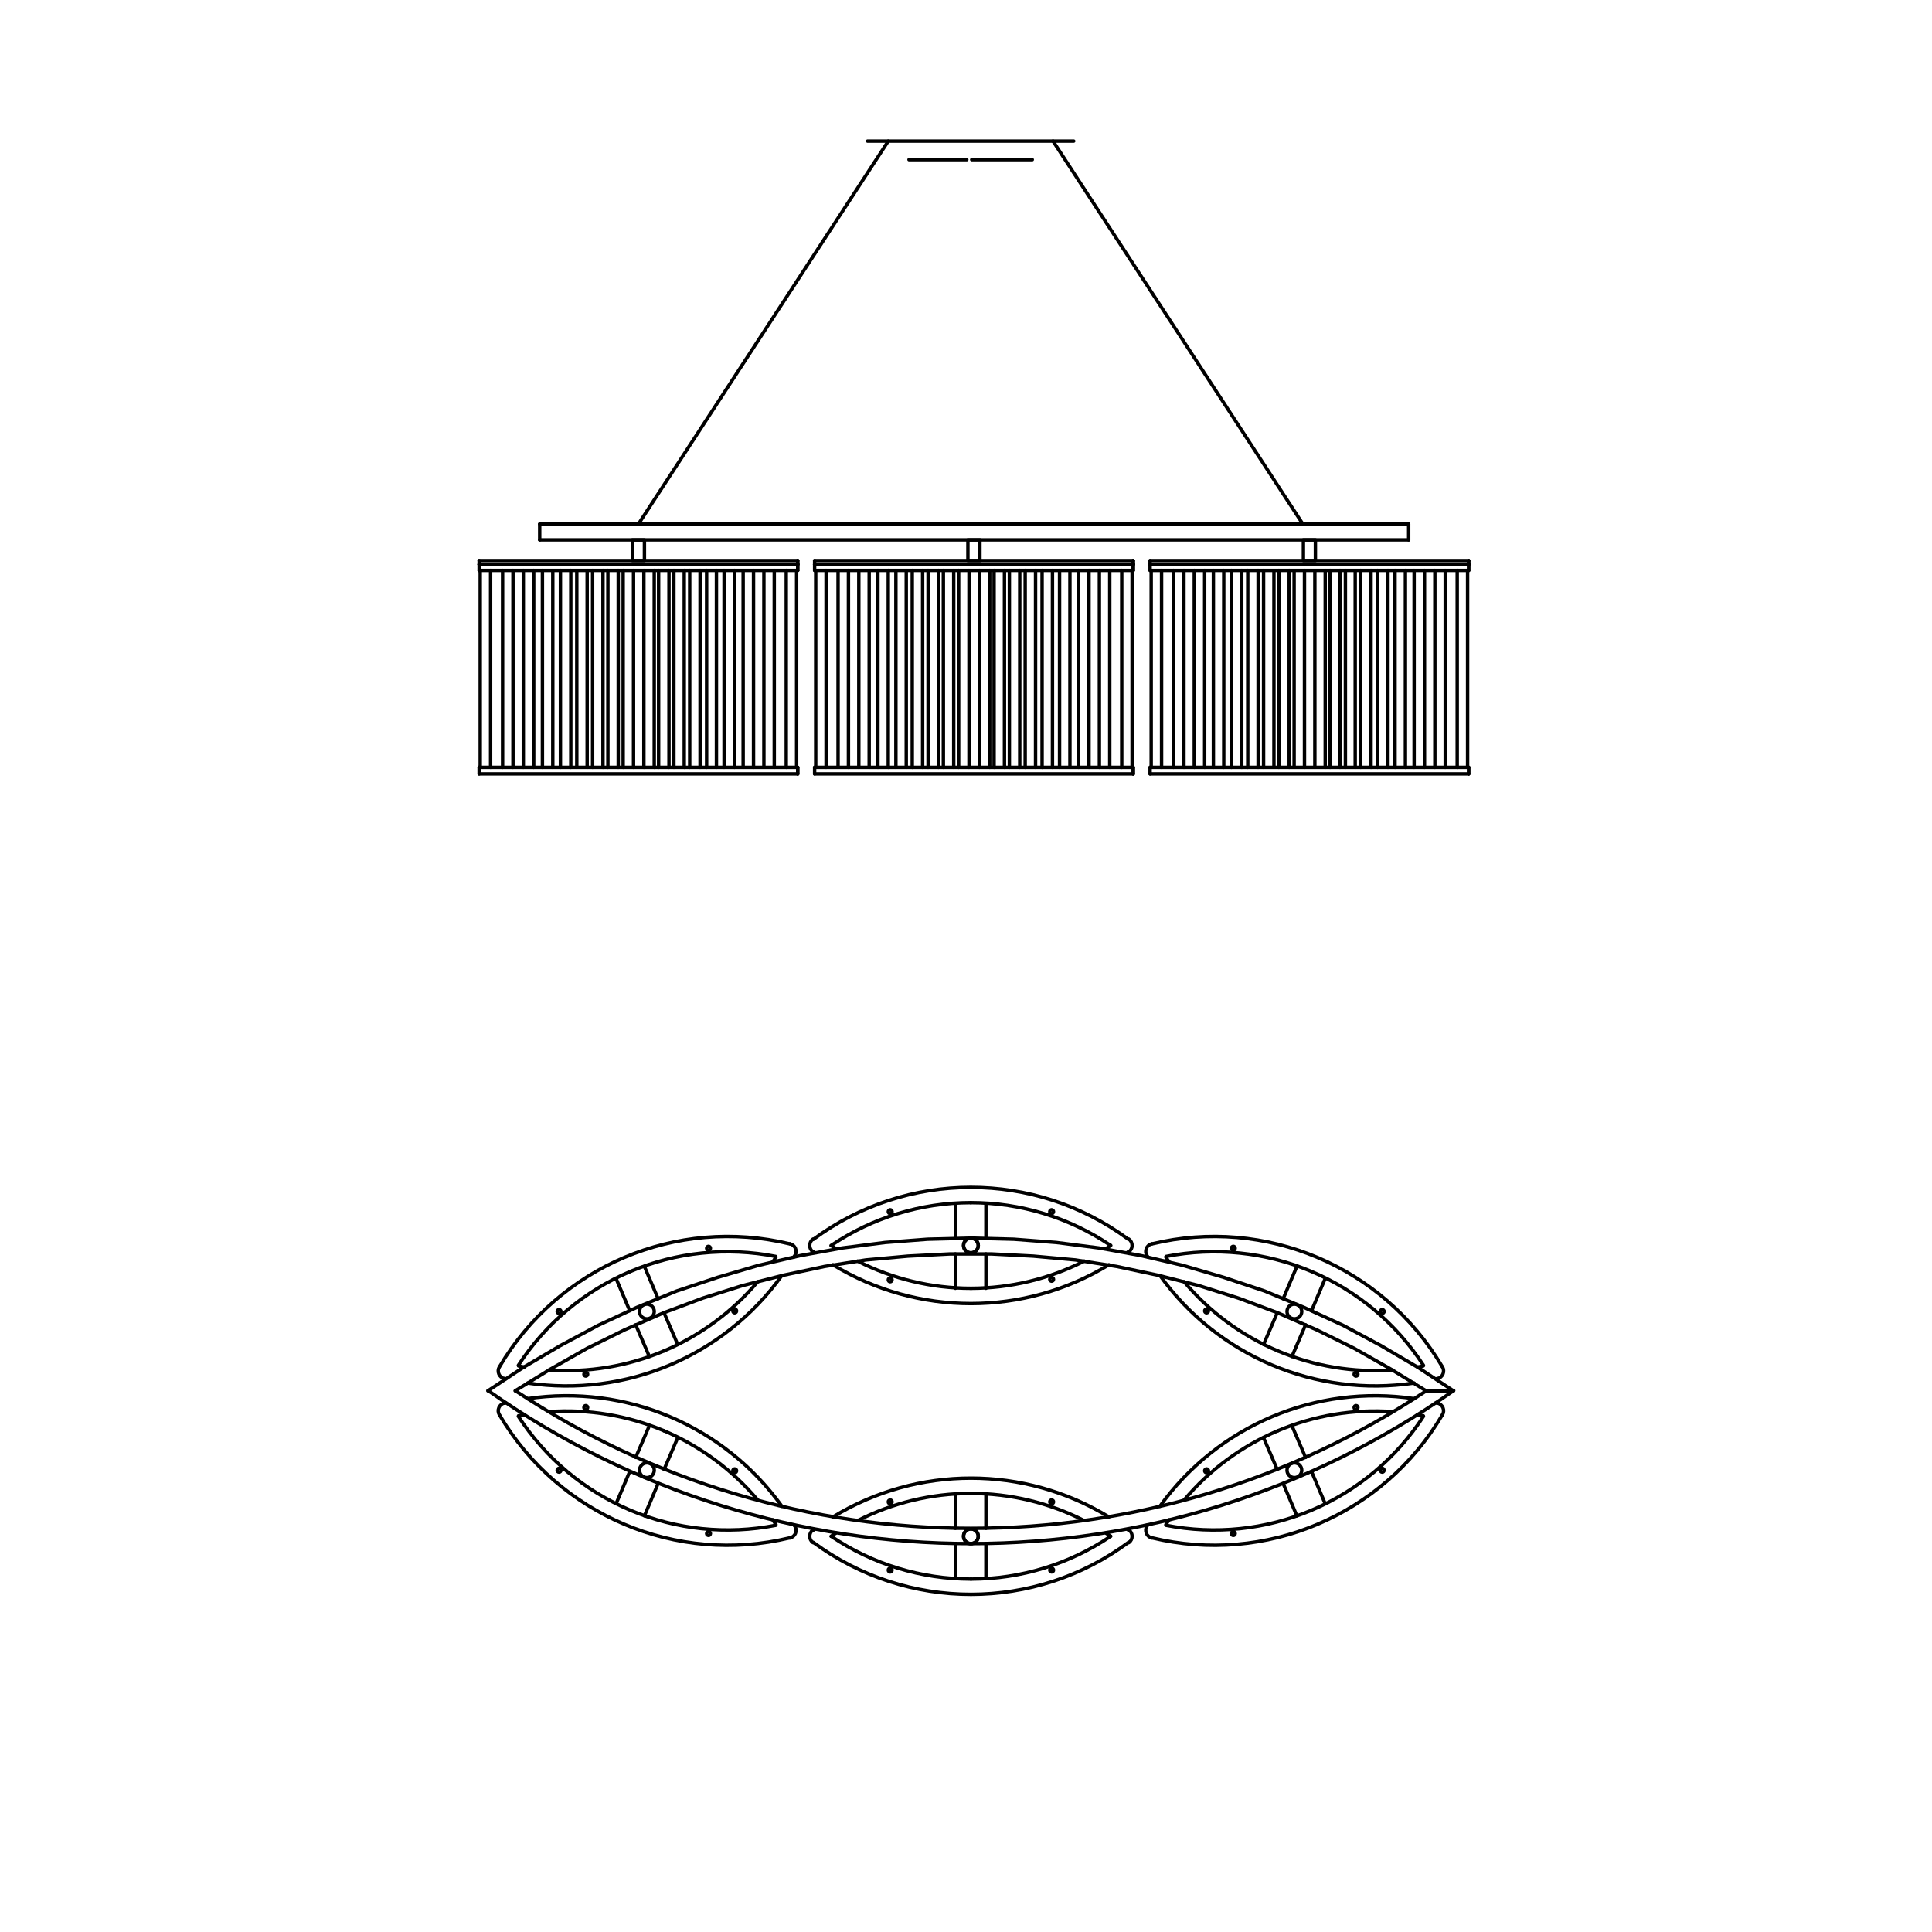 <?xml version="1.0" encoding="utf-8"?>
<!-- Generator: Adobe Illustrator 15.0.0, SVG Export Plug-In . SVG Version: 6.00 Build 0)  -->
<!DOCTYPE svg PUBLIC "-//W3C//DTD SVG 1.1//EN" "http://www.w3.org/Graphics/SVG/1.1/DTD/svg11.dtd">
<svg version="1.1" id="Ebene_1" xmlns="http://www.w3.org/2000/svg" xmlns:xlink="http://www.w3.org/1999/xlink" x="0px" y="0px"
	 width="425px" height="425px" viewBox="0 0 425 425" enable-background="new 0 0 425 425" xml:space="preserve">
<g>
	<defs>
		<polyline id="SVGID_1_" points="1,425 426.16,425 426.16,-0.16 1,-0.16 1,425 		"/>
	</defs>
	<clipPath id="SVGID_2_">
		<use xlink:href="#SVGID_1_"  overflow="visible"/>
	</clipPath>
	
		<path clip-path="url(#SVGID_2_)" fill="none" stroke="#000000" stroke-width="0.75" stroke-linecap="round" stroke-linejoin="round" stroke-miterlimit="10" d="
		M142.3,286.88c-0.895,0-1.62,0.726-1.62,1.62s0.725,1.62,1.62,1.62c0.895,0,1.62-0.726,1.62-1.62S143.195,286.88,142.3,286.88"/>
	
		<path clip-path="url(#SVGID_2_)" fill="none" stroke="#000000" stroke-width="0.75" stroke-linecap="round" stroke-linejoin="round" stroke-miterlimit="10" d="
		M114.079,300.49c0.418,0.083,0.838,0.16,1.258,0.232"/>
	
		<path clip-path="url(#SVGID_2_)" fill="none" stroke="#000000" stroke-width="0.75" stroke-linecap="round" stroke-linejoin="round" stroke-miterlimit="10" d="
		M120.763,301.382c8.645,0.615,17.313-0.825,25.294-4.203"/>
	
		<path clip-path="url(#SVGID_2_)" fill="none" stroke="#000000" stroke-width="0.75" stroke-linecap="round" stroke-linejoin="round" stroke-miterlimit="10" d="
		M110.981,303.251c0.096,0.023,0.192,0.047,0.288,0.069"/>
	
		<path clip-path="url(#SVGID_2_)" fill="none" stroke="#000000" stroke-width="0.75" stroke-linecap="round" stroke-linejoin="round" stroke-miterlimit="10" d="
		M116.073,304.244c21.607,3.22,43.201-5.919,55.932-23.672"/>
	
		<path clip-path="url(#SVGID_2_)" fill="none" stroke="#000000" stroke-width="0.75" stroke-linecap="round" stroke-linejoin="round" stroke-miterlimit="10" d="
		M174.686,276.48c0.052-0.086,0.103-0.173,0.154-0.26"/>
	
		<path clip-path="url(#SVGID_2_)" fill="none" stroke="#000000" stroke-width="0.75" stroke-linecap="round" stroke-linejoin="round" stroke-miterlimit="10" d="
		M173.733,273.627c-24.913-6.015-50.832,4.957-63.853,27.032"/>
	
		<path clip-path="url(#SVGID_2_)" fill="none" stroke="#000000" stroke-width="0.75" stroke-linecap="round" stroke-linejoin="round" stroke-miterlimit="10" d="
		M138.662,279.701c-10.09,4.271-18.672,11.463-24.641,20.651"/>
	
		<line clip-path="url(#SVGID_2_)" fill="none" stroke="#000000" stroke-width="0.75" stroke-linecap="round" stroke-linejoin="round" stroke-miterlimit="10" x1="135.52" y1="281.24" x2="138.52" y2="288.32"/>
	
		<line clip-path="url(#SVGID_2_)" fill="none" stroke="#000000" stroke-width="0.75" stroke-linecap="round" stroke-linejoin="round" stroke-miterlimit="10" x1="139.84" y1="291.44" x2="142.84" y2="298.4"/>
	
		<path clip-path="url(#SVGID_2_)" fill="none" stroke="#000000" stroke-width="0.75" stroke-linecap="round" stroke-linejoin="round" stroke-miterlimit="10" d="
		M128.86,301.88c-0.232,0-0.42,0.188-0.42,0.42c0,0.232,0.188,0.42,0.42,0.42s0.42-0.188,0.42-0.42
		C129.28,302.068,129.092,301.88,128.86,301.88"/>
	
		<path clip-path="url(#SVGID_2_)" fill="none" stroke="#000000" stroke-width="0.75" stroke-linecap="round" stroke-linejoin="round" stroke-miterlimit="10" d="
		M109.841,300.696c-0.28,0.475-0.319,1.054-0.104,1.562c0.215,0.508,0.658,0.884,1.194,1.014"/>
	
		<path clip-path="url(#SVGID_2_)" fill="none" stroke="#000000" stroke-width="0.75" stroke-linecap="round" stroke-linejoin="round" stroke-miterlimit="10" d="
		M122.98,288.08c-0.232,0-0.42,0.188-0.42,0.42s0.188,0.42,0.42,0.42s0.42-0.188,0.42-0.42S123.212,288.08,122.98,288.08"/>
	
		<path clip-path="url(#SVGID_2_)" fill="none" stroke="#000000" stroke-width="0.75" stroke-linecap="round" stroke-linejoin="round" stroke-miterlimit="10" d="
		M146.058,297.179c7.981-3.378,15.05-8.598,20.627-15.232"/>
	
		<path clip-path="url(#SVGID_2_)" fill="none" stroke="#000000" stroke-width="0.75" stroke-linecap="round" stroke-linejoin="round" stroke-miterlimit="10" d="
		M169.992,277.588c0.24-0.351,0.475-0.704,0.707-1.061"/>
	
		<line clip-path="url(#SVGID_2_)" fill="none" stroke="#000000" stroke-width="0.75" stroke-linecap="round" stroke-linejoin="round" stroke-miterlimit="10" x1="141.76" y1="278.6" x2="144.76" y2="285.68"/>
	
		<line clip-path="url(#SVGID_2_)" fill="none" stroke="#000000" stroke-width="0.75" stroke-linecap="round" stroke-linejoin="round" stroke-miterlimit="10" x1="146.08" y1="288.8" x2="149.08" y2="295.76"/>
	
		<path clip-path="url(#SVGID_2_)" fill="none" stroke="#000000" stroke-width="0.75" stroke-linecap="round" stroke-linejoin="round" stroke-miterlimit="10" d="
		M161.62,287.96c-0.232,0-0.42,0.188-0.42,0.42c0,0.232,0.188,0.42,0.42,0.42s0.42-0.188,0.42-0.42
		C162.04,288.148,161.852,287.96,161.62,287.96"/>
	
		<path clip-path="url(#SVGID_2_)" fill="none" stroke="#000000" stroke-width="0.75" stroke-linecap="round" stroke-linejoin="round" stroke-miterlimit="10" d="
		M170.636,276.389c-10.75-2.11-21.885-0.957-31.974,3.313"/>
	
		<path clip-path="url(#SVGID_2_)" fill="none" stroke="#000000" stroke-width="0.75" stroke-linecap="round" stroke-linejoin="round" stroke-miterlimit="10" d="
		M155.86,274.16c-0.232,0-0.42,0.188-0.42,0.42c0,0.231,0.188,0.42,0.42,0.42s0.42-0.188,0.42-0.42
		C156.28,274.348,156.092,274.16,155.86,274.16"/>
	
		<path clip-path="url(#SVGID_2_)" fill="none" stroke="#000000" stroke-width="0.75" stroke-linecap="round" stroke-linejoin="round" stroke-miterlimit="10" d="
		M174.879,276.184c0.28-0.475,0.318-1.054,0.104-1.562s-0.658-0.884-1.194-1.014"/>
	
		<path clip-path="url(#SVGID_2_)" fill="none" stroke="#000000" stroke-width="0.75" stroke-linecap="round" stroke-linejoin="round" stroke-miterlimit="10" d="
		M213.58,272.36c-0.895,0-1.62,0.725-1.62,1.62c0,0.895,0.726,1.619,1.62,1.619s1.62-0.725,1.62-1.619
		C215.2,273.085,214.475,272.36,213.58,272.36"/>
	
		<polyline clip-path="url(#SVGID_2_)" fill="none" stroke="#000000" stroke-width="0.75" stroke-linecap="round" stroke-linejoin="round" stroke-miterlimit="10" points="
		319.72,305.96 311.92,300.8 303.76,296 295.48,291.56 286.84,287.6 278.2,284 269.2,281 260.2,278.36 250.96,276.2 241.72,274.52 
		232.36,273.32 223,272.6 213.52,272.36 204.04,272.6 194.68,273.32 185.32,274.52 176.08,276.2 166.84,278.36 157.84,281 
		148.84,284 140.08,287.6 131.56,291.56 123.28,296 115.12,300.8 107.32,305.96 	"/>
	
		<polyline clip-path="url(#SVGID_2_)" fill="none" stroke="#000000" stroke-width="0.75" stroke-linecap="round" stroke-linejoin="round" stroke-miterlimit="10" points="
		313.72,305.96 305.92,301.16 297.88,296.6 289.6,292.52 281.08,288.8 272.44,285.56 263.68,282.8 254.68,280.52 245.68,278.6 
		236.56,277.16 227.32,276.32 218.08,275.84 208.96,275.84 199.72,276.32 190.48,277.16 181.36,278.6 172.36,280.52 163.36,282.8 
		154.6,285.56 145.96,288.8 137.44,292.52 129.16,296.6 121.12,301.16 113.32,305.96 	"/>
	
		<line clip-path="url(#SVGID_2_)" fill="none" stroke="#000000" stroke-width="0.75" stroke-linecap="round" stroke-linejoin="round" stroke-miterlimit="10" x1="313.72" y1="305.96" x2="319.72" y2="305.96"/>
	
		<path clip-path="url(#SVGID_2_)" fill="none" stroke="#000000" stroke-width="0.75" stroke-linecap="round" stroke-linejoin="round" stroke-miterlimit="10" d="
		M113.372,305.934c60.711,40.355,139.706,40.355,200.417,0"/>
	
		<path clip-path="url(#SVGID_2_)" fill="none" stroke="#000000" stroke-width="0.75" stroke-linecap="round" stroke-linejoin="round" stroke-miterlimit="10" d="
		M107.369,305.896c63.694,44.886,148.728,44.886,212.422,0"/>
	
		<path clip-path="url(#SVGID_2_)" fill="none" stroke="#000000" stroke-width="0.75" stroke-linecap="round" stroke-linejoin="round" stroke-miterlimit="10" d="
		M284.74,321.8c-0.895,0-1.62,0.726-1.62,1.62s0.726,1.62,1.62,1.62s1.62-0.726,1.62-1.62S285.635,321.8,284.74,321.8"/>
	
		<path clip-path="url(#SVGID_2_)" fill="none" stroke="#000000" stroke-width="0.75" stroke-linecap="round" stroke-linejoin="round" stroke-miterlimit="10" d="
		M313.076,311.429c-0.418-0.082-0.838-0.16-1.258-0.232"/>
	
		<path clip-path="url(#SVGID_2_)" fill="none" stroke="#000000" stroke-width="0.75" stroke-linecap="round" stroke-linejoin="round" stroke-miterlimit="10" d="
		M306.392,310.538c-8.644-0.614-17.31,0.826-25.289,4.203"/>
	
		<path clip-path="url(#SVGID_2_)" fill="none" stroke="#000000" stroke-width="0.75" stroke-linecap="round" stroke-linejoin="round" stroke-miterlimit="10" d="
		M316.173,308.667c-0.096-0.022-0.191-0.046-0.287-0.068"/>
	
		<path clip-path="url(#SVGID_2_)" fill="none" stroke="#000000" stroke-width="0.75" stroke-linecap="round" stroke-linejoin="round" stroke-miterlimit="10" d="
		M311.082,307.676c-21.606-3.218-43.196,5.921-55.927,23.673"/>
	
		<path clip-path="url(#SVGID_2_)" fill="none" stroke="#000000" stroke-width="0.75" stroke-linecap="round" stroke-linejoin="round" stroke-miterlimit="10" d="
		M252.475,335.439c-0.052,0.086-0.104,0.173-0.154,0.26"/>
	
		<path clip-path="url(#SVGID_2_)" fill="none" stroke="#000000" stroke-width="0.75" stroke-linecap="round" stroke-linejoin="round" stroke-miterlimit="10" d="
		M253.421,338.291c24.915,6.019,50.836-4.954,63.858-27.03"/>
	
		<path clip-path="url(#SVGID_2_)" fill="none" stroke="#000000" stroke-width="0.75" stroke-linecap="round" stroke-linejoin="round" stroke-miterlimit="10" d="
		M288.498,332.219c10.09-4.271,18.672-11.463,24.641-20.651"/>
	
		<line clip-path="url(#SVGID_2_)" fill="none" stroke="#000000" stroke-width="0.75" stroke-linecap="round" stroke-linejoin="round" stroke-miterlimit="10" x1="291.52" y1="330.8" x2="288.52" y2="323.72"/>
	
		<line clip-path="url(#SVGID_2_)" fill="none" stroke="#000000" stroke-width="0.75" stroke-linecap="round" stroke-linejoin="round" stroke-miterlimit="10" x1="287.2" y1="320.6" x2="284.2" y2="313.64"/>
	
		<path clip-path="url(#SVGID_2_)" fill="none" stroke="#000000" stroke-width="0.75" stroke-linecap="round" stroke-linejoin="round" stroke-miterlimit="10" d="
		M298.3,309.2c-0.231,0-0.42,0.188-0.42,0.42c0,0.231,0.188,0.42,0.42,0.42c0.232,0,0.42-0.188,0.42-0.42
		C298.72,309.388,298.532,309.2,298.3,309.2"/>
	
		<path clip-path="url(#SVGID_2_)" fill="none" stroke="#000000" stroke-width="0.75" stroke-linecap="round" stroke-linejoin="round" stroke-miterlimit="10" d="
		M317.318,311.224c0.28-0.475,0.319-1.054,0.104-1.562c-0.215-0.508-0.657-0.884-1.193-1.014"/>
	
		<path clip-path="url(#SVGID_2_)" fill="none" stroke="#000000" stroke-width="0.75" stroke-linecap="round" stroke-linejoin="round" stroke-miterlimit="10" d="
		M304.06,323c-0.231,0-0.42,0.188-0.42,0.42c0,0.232,0.188,0.42,0.42,0.42c0.232,0,0.421-0.188,0.421-0.42
		C304.48,323.188,304.292,323,304.06,323"/>
	
		<path clip-path="url(#SVGID_2_)" fill="none" stroke="#000000" stroke-width="0.75" stroke-linecap="round" stroke-linejoin="round" stroke-miterlimit="10" d="
		M281.103,314.741c-7.981,3.379-15.05,8.599-20.627,15.232"/>
	
		<path clip-path="url(#SVGID_2_)" fill="none" stroke="#000000" stroke-width="0.75" stroke-linecap="round" stroke-linejoin="round" stroke-miterlimit="10" d="
		M257.168,334.333c-0.24,0.351-0.476,0.703-0.707,1.06"/>
	
		<line clip-path="url(#SVGID_2_)" fill="none" stroke="#000000" stroke-width="0.75" stroke-linecap="round" stroke-linejoin="round" stroke-miterlimit="10" x1="285.28" y1="333.44" x2="282.28" y2="326.36"/>
	
		<line clip-path="url(#SVGID_2_)" fill="none" stroke="#000000" stroke-width="0.75" stroke-linecap="round" stroke-linejoin="round" stroke-miterlimit="10" x1="280.96" y1="323.24" x2="277.96" y2="316.28"/>
	
		<path clip-path="url(#SVGID_2_)" fill="none" stroke="#000000" stroke-width="0.75" stroke-linecap="round" stroke-linejoin="round" stroke-miterlimit="10" d="
		M265.42,323.12c-0.231,0-0.42,0.188-0.42,0.42c0,0.231,0.188,0.42,0.42,0.42c0.232,0,0.42-0.188,0.42-0.42
		C265.84,323.308,265.652,323.12,265.42,323.12"/>
	
		<path clip-path="url(#SVGID_2_)" fill="none" stroke="#000000" stroke-width="0.75" stroke-linecap="round" stroke-linejoin="round" stroke-miterlimit="10" d="
		M256.519,335.53c10.751,2.112,21.889,0.959,31.979-3.312"/>
	
		<path clip-path="url(#SVGID_2_)" fill="none" stroke="#000000" stroke-width="0.75" stroke-linecap="round" stroke-linejoin="round" stroke-miterlimit="10" d="
		M271.3,336.92c-0.231,0-0.42,0.188-0.42,0.42c0,0.232,0.188,0.42,0.42,0.42c0.232,0,0.42-0.188,0.42-0.42
		C271.72,337.108,271.532,336.92,271.3,336.92"/>
	
		<path clip-path="url(#SVGID_2_)" fill="none" stroke="#000000" stroke-width="0.75" stroke-linecap="round" stroke-linejoin="round" stroke-miterlimit="10" d="
		M252.281,335.736c-0.28,0.475-0.318,1.054-0.104,1.562s0.658,0.884,1.193,1.014"/>
	
		<path clip-path="url(#SVGID_2_)" fill="none" stroke="#000000" stroke-width="0.75" stroke-linecap="round" stroke-linejoin="round" stroke-miterlimit="10" d="
		M213.58,336.32c-0.895,0-1.62,0.725-1.62,1.62c0,0.895,0.726,1.619,1.62,1.619s1.62-0.725,1.62-1.619
		C215.2,337.045,214.475,336.32,213.58,336.32"/>
	
		<path clip-path="url(#SVGID_2_)" fill="none" stroke="#000000" stroke-width="0.75" stroke-linecap="round" stroke-linejoin="round" stroke-miterlimit="10" d="
		M142.3,321.8c-0.895,0-1.62,0.726-1.62,1.62s0.725,1.62,1.62,1.62c0.895,0,1.62-0.726,1.62-1.62S143.195,321.8,142.3,321.8"/>
	
		<path clip-path="url(#SVGID_2_)" fill="none" stroke="#000000" stroke-width="0.75" stroke-linecap="round" stroke-linejoin="round" stroke-miterlimit="10" d="
		M146.053,314.739c-7.98-3.376-16.646-4.815-25.29-4.201"/>
	
		<path clip-path="url(#SVGID_2_)" fill="none" stroke="#000000" stroke-width="0.75" stroke-linecap="round" stroke-linejoin="round" stroke-miterlimit="10" d="
		M115.336,311.197c-0.42,0.072-0.839,0.15-1.258,0.232"/>
	
		<path clip-path="url(#SVGID_2_)" fill="none" stroke="#000000" stroke-width="0.75" stroke-linecap="round" stroke-linejoin="round" stroke-miterlimit="10" d="
		M174.837,335.694c-0.051-0.087-0.103-0.174-0.154-0.26"/>
	
		<path clip-path="url(#SVGID_2_)" fill="none" stroke="#000000" stroke-width="0.75" stroke-linecap="round" stroke-linejoin="round" stroke-miterlimit="10" d="
		M172.001,331.344c-12.732-17.75-34.323-26.887-55.929-23.667"/>
	
		<path clip-path="url(#SVGID_2_)" fill="none" stroke="#000000" stroke-width="0.75" stroke-linecap="round" stroke-linejoin="round" stroke-miterlimit="10" d="
		M111.269,308.6c-0.096,0.022-0.192,0.046-0.288,0.069"/>
	
		<path clip-path="url(#SVGID_2_)" fill="none" stroke="#000000" stroke-width="0.75" stroke-linecap="round" stroke-linejoin="round" stroke-miterlimit="10" d="
		M109.88,311.261c13.023,22.076,38.944,33.049,63.858,27.03"/>
	
		<path clip-path="url(#SVGID_2_)" fill="none" stroke="#000000" stroke-width="0.75" stroke-linecap="round" stroke-linejoin="round" stroke-miterlimit="10" d="
		M114.021,311.567c5.969,9.188,14.55,16.381,24.641,20.651"/>
	
		<line clip-path="url(#SVGID_2_)" fill="none" stroke="#000000" stroke-width="0.75" stroke-linecap="round" stroke-linejoin="round" stroke-miterlimit="10" x1="135.52" y1="330.8" x2="138.52" y2="323.72"/>
	
		<line clip-path="url(#SVGID_2_)" fill="none" stroke="#000000" stroke-width="0.75" stroke-linecap="round" stroke-linejoin="round" stroke-miterlimit="10" x1="139.84" y1="320.6" x2="142.84" y2="313.64"/>
	
		<path clip-path="url(#SVGID_2_)" fill="none" stroke="#000000" stroke-width="0.75" stroke-linecap="round" stroke-linejoin="round" stroke-miterlimit="10" d="
		M128.86,309.2c-0.232,0-0.42,0.188-0.42,0.42c0,0.231,0.188,0.42,0.42,0.42s0.42-0.188,0.42-0.42
		C129.28,309.388,129.092,309.2,128.86,309.2"/>
	
		<path clip-path="url(#SVGID_2_)" fill="none" stroke="#000000" stroke-width="0.75" stroke-linecap="round" stroke-linejoin="round" stroke-miterlimit="10" d="
		M110.932,308.648c-0.536,0.13-0.979,0.506-1.194,1.014c-0.215,0.508-0.177,1.087,0.104,1.562"/>
	
		<path clip-path="url(#SVGID_2_)" fill="none" stroke="#000000" stroke-width="0.75" stroke-linecap="round" stroke-linejoin="round" stroke-miterlimit="10" d="
		M122.98,323c-0.232,0-0.42,0.188-0.42,0.42c0,0.232,0.188,0.42,0.42,0.42s0.42-0.188,0.42-0.42
		C123.4,323.188,123.212,323,122.98,323"/>
	
		<path clip-path="url(#SVGID_2_)" fill="none" stroke="#000000" stroke-width="0.75" stroke-linecap="round" stroke-linejoin="round" stroke-miterlimit="10" d="
		M170.696,335.388c-0.231-0.355-0.467-0.709-0.707-1.06"/>
	
		<path clip-path="url(#SVGID_2_)" fill="none" stroke="#000000" stroke-width="0.75" stroke-linecap="round" stroke-linejoin="round" stroke-miterlimit="10" d="
		M166.681,329.97c-5.578-6.634-12.646-11.853-20.628-15.23"/>
	
		<line clip-path="url(#SVGID_2_)" fill="none" stroke="#000000" stroke-width="0.75" stroke-linecap="round" stroke-linejoin="round" stroke-miterlimit="10" x1="141.76" y1="333.44" x2="144.76" y2="326.36"/>
	
		<line clip-path="url(#SVGID_2_)" fill="none" stroke="#000000" stroke-width="0.75" stroke-linecap="round" stroke-linejoin="round" stroke-miterlimit="10" x1="146.08" y1="323.24" x2="149.08" y2="316.28"/>
	
		<path clip-path="url(#SVGID_2_)" fill="none" stroke="#000000" stroke-width="0.75" stroke-linecap="round" stroke-linejoin="round" stroke-miterlimit="10" d="
		M161.62,323.12c-0.232,0-0.42,0.188-0.42,0.42c0,0.231,0.188,0.42,0.42,0.42s0.42-0.188,0.42-0.42
		C162.04,323.308,161.852,323.12,161.62,323.12"/>
	
		<path clip-path="url(#SVGID_2_)" fill="none" stroke="#000000" stroke-width="0.75" stroke-linecap="round" stroke-linejoin="round" stroke-miterlimit="10" d="
		M138.662,332.219c10.09,4.271,21.228,5.424,31.979,3.312"/>
	
		<path clip-path="url(#SVGID_2_)" fill="none" stroke="#000000" stroke-width="0.75" stroke-linecap="round" stroke-linejoin="round" stroke-miterlimit="10" d="
		M155.86,336.92c-0.232,0-0.42,0.188-0.42,0.42c0,0.232,0.188,0.42,0.42,0.42s0.42-0.188,0.42-0.42
		C156.28,337.108,156.092,336.92,155.86,336.92"/>
	
		<path clip-path="url(#SVGID_2_)" fill="none" stroke="#000000" stroke-width="0.75" stroke-linecap="round" stroke-linejoin="round" stroke-miterlimit="10" d="
		M173.789,338.312c0.536-0.13,0.979-0.506,1.194-1.014s0.176-1.087-0.104-1.562"/>
	
		<path clip-path="url(#SVGID_2_)" fill="none" stroke="#000000" stroke-width="0.75" stroke-linecap="round" stroke-linejoin="round" stroke-miterlimit="10" d="
		M284.74,286.88c-0.895,0-1.62,0.726-1.62,1.62s0.726,1.62,1.62,1.62s1.62-0.726,1.62-1.62S285.635,286.88,284.74,286.88"/>
	
		<path clip-path="url(#SVGID_2_)" fill="none" stroke="#000000" stroke-width="0.75" stroke-linecap="round" stroke-linejoin="round" stroke-miterlimit="10" d="
		M281.103,297.179c7.981,3.378,16.649,4.818,25.294,4.203"/>
	
		<path clip-path="url(#SVGID_2_)" fill="none" stroke="#000000" stroke-width="0.75" stroke-linecap="round" stroke-linejoin="round" stroke-miterlimit="10" d="
		M311.823,300.723c0.421-0.072,0.84-0.149,1.258-0.232"/>
	
		<path clip-path="url(#SVGID_2_)" fill="none" stroke="#000000" stroke-width="0.75" stroke-linecap="round" stroke-linejoin="round" stroke-miterlimit="10" d="
		M252.32,276.221c0.051,0.087,0.103,0.174,0.154,0.26"/>
	
		<path clip-path="url(#SVGID_2_)" fill="none" stroke="#000000" stroke-width="0.75" stroke-linecap="round" stroke-linejoin="round" stroke-miterlimit="10" d="
		M255.155,280.572c12.731,17.753,34.324,26.892,55.932,23.672"/>
	
		<path clip-path="url(#SVGID_2_)" fill="none" stroke="#000000" stroke-width="0.75" stroke-linecap="round" stroke-linejoin="round" stroke-miterlimit="10" d="
		M315.891,303.32c0.096-0.022,0.192-0.046,0.288-0.069"/>
	
		<path clip-path="url(#SVGID_2_)" fill="none" stroke="#000000" stroke-width="0.75" stroke-linecap="round" stroke-linejoin="round" stroke-miterlimit="10" d="
		M317.276,300.654c-13.023-22.073-38.942-33.043-63.855-27.025"/>
	
		<path clip-path="url(#SVGID_2_)" fill="none" stroke="#000000" stroke-width="0.75" stroke-linecap="round" stroke-linejoin="round" stroke-miterlimit="10" d="
		M313.136,300.348c-5.97-9.188-14.552-16.379-24.643-20.648"/>
	
		<line clip-path="url(#SVGID_2_)" fill="none" stroke="#000000" stroke-width="0.75" stroke-linecap="round" stroke-linejoin="round" stroke-miterlimit="10" x1="291.52" y1="281.24" x2="288.52" y2="288.32"/>
	
		<line clip-path="url(#SVGID_2_)" fill="none" stroke="#000000" stroke-width="0.75" stroke-linecap="round" stroke-linejoin="round" stroke-miterlimit="10" x1="287.2" y1="291.44" x2="284.2" y2="298.4"/>
	
		<path clip-path="url(#SVGID_2_)" fill="none" stroke="#000000" stroke-width="0.75" stroke-linecap="round" stroke-linejoin="round" stroke-miterlimit="10" d="
		M298.3,301.88c-0.231,0-0.42,0.188-0.42,0.42c0,0.232,0.188,0.42,0.42,0.42c0.232,0,0.42-0.188,0.42-0.42
		C298.72,302.068,298.532,301.88,298.3,301.88"/>
	
		<path clip-path="url(#SVGID_2_)" fill="none" stroke="#000000" stroke-width="0.75" stroke-linecap="round" stroke-linejoin="round" stroke-miterlimit="10" d="
		M316.229,303.271c0.536-0.13,0.979-0.506,1.193-1.014c0.216-0.508,0.177-1.087-0.104-1.562"/>
	
		<path clip-path="url(#SVGID_2_)" fill="none" stroke="#000000" stroke-width="0.75" stroke-linecap="round" stroke-linejoin="round" stroke-miterlimit="10" d="
		M304.06,288.08c-0.231,0-0.42,0.188-0.42,0.42s0.188,0.42,0.42,0.42c0.232,0,0.421-0.188,0.421-0.42S304.292,288.08,304.06,288.08"
		/>
	
		<path clip-path="url(#SVGID_2_)" fill="none" stroke="#000000" stroke-width="0.75" stroke-linecap="round" stroke-linejoin="round" stroke-miterlimit="10" d="
		M256.461,276.527c0.231,0.356,0.467,0.71,0.707,1.061"/>
	
		<path clip-path="url(#SVGID_2_)" fill="none" stroke="#000000" stroke-width="0.75" stroke-linecap="round" stroke-linejoin="round" stroke-miterlimit="10" d="
		M260.476,281.946c5.577,6.635,12.646,11.854,20.627,15.232"/>
	
		<line clip-path="url(#SVGID_2_)" fill="none" stroke="#000000" stroke-width="0.75" stroke-linecap="round" stroke-linejoin="round" stroke-miterlimit="10" x1="285.28" y1="278.6" x2="282.28" y2="285.68"/>
	
		<line clip-path="url(#SVGID_2_)" fill="none" stroke="#000000" stroke-width="0.75" stroke-linecap="round" stroke-linejoin="round" stroke-miterlimit="10" x1="280.96" y1="288.8" x2="277.96" y2="295.76"/>
	
		<path clip-path="url(#SVGID_2_)" fill="none" stroke="#000000" stroke-width="0.75" stroke-linecap="round" stroke-linejoin="round" stroke-miterlimit="10" d="
		M265.42,287.96c-0.231,0-0.42,0.188-0.42,0.42c0,0.232,0.188,0.42,0.42,0.42c0.232,0,0.42-0.188,0.42-0.42
		C265.84,288.148,265.652,287.96,265.42,287.96"/>
	
		<path clip-path="url(#SVGID_2_)" fill="none" stroke="#000000" stroke-width="0.75" stroke-linecap="round" stroke-linejoin="round" stroke-miterlimit="10" d="
		M288.493,279.699c-10.09-4.269-21.225-5.421-31.975-3.31"/>
	
		<path clip-path="url(#SVGID_2_)" fill="none" stroke="#000000" stroke-width="0.75" stroke-linecap="round" stroke-linejoin="round" stroke-miterlimit="10" d="
		M271.3,274.16c-0.231,0-0.42,0.188-0.42,0.42c0,0.231,0.188,0.42,0.42,0.42c0.232,0,0.42-0.188,0.42-0.42
		C271.72,274.348,271.532,274.16,271.3,274.16"/>
	
		<path clip-path="url(#SVGID_2_)" fill="none" stroke="#000000" stroke-width="0.75" stroke-linecap="round" stroke-linejoin="round" stroke-miterlimit="10" d="
		M253.371,273.608c-0.535,0.13-0.979,0.506-1.193,1.014s-0.177,1.087,0.104,1.562"/>
	
		<line clip-path="url(#SVGID_2_)" fill="none" stroke="#000000" stroke-width="0.75" stroke-linecap="round" stroke-linejoin="round" stroke-miterlimit="10" x1="172.96" y1="125.48" x2="172.96" y2="168.8"/>
	
		<line clip-path="url(#SVGID_2_)" fill="none" stroke="#000000" stroke-width="0.75" stroke-linecap="round" stroke-linejoin="round" stroke-miterlimit="10" x1="175.24" y1="168.8" x2="175.24" y2="125.48"/>
	
		<line clip-path="url(#SVGID_2_)" fill="none" stroke="#000000" stroke-width="0.75" stroke-linecap="round" stroke-linejoin="round" stroke-miterlimit="10" x1="125.56" y1="168.8" x2="125.56" y2="125.48"/>
	
		<line clip-path="url(#SVGID_2_)" fill="none" stroke="#000000" stroke-width="0.75" stroke-linecap="round" stroke-linejoin="round" stroke-miterlimit="10" x1="129.16" y1="168.8" x2="129.16" y2="125.48"/>
	
		<line clip-path="url(#SVGID_2_)" fill="none" stroke="#000000" stroke-width="0.75" stroke-linecap="round" stroke-linejoin="round" stroke-miterlimit="10" x1="126.88" y1="125.48" x2="126.88" y2="168.8"/>
	
		<line clip-path="url(#SVGID_2_)" fill="none" stroke="#000000" stroke-width="0.75" stroke-linecap="round" stroke-linejoin="round" stroke-miterlimit="10" x1="132.64" y1="168.8" x2="132.64" y2="125.48"/>
	
		<line clip-path="url(#SVGID_2_)" fill="none" stroke="#000000" stroke-width="0.75" stroke-linecap="round" stroke-linejoin="round" stroke-miterlimit="10" x1="130.36" y1="125.48" x2="130.36" y2="168.8"/>
	
		<line clip-path="url(#SVGID_2_)" fill="none" stroke="#000000" stroke-width="0.75" stroke-linecap="round" stroke-linejoin="round" stroke-miterlimit="10" x1="136" y1="168.8" x2="136" y2="125.48"/>
	
		<line clip-path="url(#SVGID_2_)" fill="none" stroke="#000000" stroke-width="0.75" stroke-linecap="round" stroke-linejoin="round" stroke-miterlimit="10" x1="133.72" y1="125.48" x2="133.72" y2="168.8"/>
	
		<line clip-path="url(#SVGID_2_)" fill="none" stroke="#000000" stroke-width="0.75" stroke-linecap="round" stroke-linejoin="round" stroke-miterlimit="10" x1="137.08" y1="125.48" x2="137.08" y2="168.8"/>
	
		<line clip-path="url(#SVGID_2_)" fill="none" stroke="#000000" stroke-width="0.75" stroke-linecap="round" stroke-linejoin="round" stroke-miterlimit="10" x1="139.36" y1="168.8" x2="139.36" y2="125.48"/>
	
		<line clip-path="url(#SVGID_2_)" fill="none" stroke="#000000" stroke-width="0.75" stroke-linecap="round" stroke-linejoin="round" stroke-miterlimit="10" x1="143.92" y1="168.8" x2="143.92" y2="125.48"/>
	
		<line clip-path="url(#SVGID_2_)" fill="none" stroke="#000000" stroke-width="0.75" stroke-linecap="round" stroke-linejoin="round" stroke-miterlimit="10" x1="141.64" y1="125.48" x2="141.64" y2="168.8"/>
	
		<line clip-path="url(#SVGID_2_)" fill="none" stroke="#000000" stroke-width="0.75" stroke-linecap="round" stroke-linejoin="round" stroke-miterlimit="10" x1="147.16" y1="168.8" x2="147.16" y2="125.48"/>
	
		<line clip-path="url(#SVGID_2_)" fill="none" stroke="#000000" stroke-width="0.75" stroke-linecap="round" stroke-linejoin="round" stroke-miterlimit="10" x1="144.88" y1="125.48" x2="144.88" y2="168.8"/>
	
		<line clip-path="url(#SVGID_2_)" fill="none" stroke="#000000" stroke-width="0.75" stroke-linecap="round" stroke-linejoin="round" stroke-miterlimit="10" x1="150.52" y1="168.8" x2="150.52" y2="125.48"/>
	
		<line clip-path="url(#SVGID_2_)" fill="none" stroke="#000000" stroke-width="0.75" stroke-linecap="round" stroke-linejoin="round" stroke-miterlimit="10" x1="148.24" y1="125.48" x2="148.24" y2="168.8"/>
	
		<line clip-path="url(#SVGID_2_)" fill="none" stroke="#000000" stroke-width="0.75" stroke-linecap="round" stroke-linejoin="round" stroke-miterlimit="10" x1="154" y1="168.8" x2="154" y2="125.48"/>
	
		<line clip-path="url(#SVGID_2_)" fill="none" stroke="#000000" stroke-width="0.75" stroke-linecap="round" stroke-linejoin="round" stroke-miterlimit="10" x1="151.72" y1="125.48" x2="151.72" y2="168.8"/>
	
		<line clip-path="url(#SVGID_2_)" fill="none" stroke="#000000" stroke-width="0.75" stroke-linecap="round" stroke-linejoin="round" stroke-miterlimit="10" x1="157.6" y1="168.8" x2="157.6" y2="125.48"/>
	
		<line clip-path="url(#SVGID_2_)" fill="none" stroke="#000000" stroke-width="0.75" stroke-linecap="round" stroke-linejoin="round" stroke-miterlimit="10" x1="155.44" y1="125.48" x2="155.44" y2="168.8"/>
	
		<line clip-path="url(#SVGID_2_)" fill="none" stroke="#000000" stroke-width="0.75" stroke-linecap="round" stroke-linejoin="round" stroke-miterlimit="10" x1="161.56" y1="168.8" x2="161.56" y2="125.48"/>
	
		<line clip-path="url(#SVGID_2_)" fill="none" stroke="#000000" stroke-width="0.75" stroke-linecap="round" stroke-linejoin="round" stroke-miterlimit="10" x1="159.28" y1="125.48" x2="159.28" y2="168.8"/>
	
		<line clip-path="url(#SVGID_2_)" fill="none" stroke="#000000" stroke-width="0.75" stroke-linecap="round" stroke-linejoin="round" stroke-miterlimit="10" x1="165.76" y1="168.8" x2="165.76" y2="125.48"/>
	
		<line clip-path="url(#SVGID_2_)" fill="none" stroke="#000000" stroke-width="0.75" stroke-linecap="round" stroke-linejoin="round" stroke-miterlimit="10" x1="163.48" y1="125.48" x2="163.48" y2="168.8"/>
	
		<line clip-path="url(#SVGID_2_)" fill="none" stroke="#000000" stroke-width="0.75" stroke-linecap="round" stroke-linejoin="round" stroke-miterlimit="10" x1="170.32" y1="168.8" x2="170.32" y2="125.48"/>
	
		<line clip-path="url(#SVGID_2_)" fill="none" stroke="#000000" stroke-width="0.75" stroke-linecap="round" stroke-linejoin="round" stroke-miterlimit="10" x1="168.04" y1="125.48" x2="168.04" y2="168.8"/>
	
		<line clip-path="url(#SVGID_2_)" fill="none" stroke="#000000" stroke-width="0.75" stroke-linecap="round" stroke-linejoin="round" stroke-miterlimit="10" x1="107.92" y1="168.8" x2="107.92" y2="125.48"/>
	
		<line clip-path="url(#SVGID_2_)" fill="none" stroke="#000000" stroke-width="0.75" stroke-linecap="round" stroke-linejoin="round" stroke-miterlimit="10" x1="105.64" y1="125.48" x2="105.64" y2="168.8"/>
	
		<line clip-path="url(#SVGID_2_)" fill="none" stroke="#000000" stroke-width="0.75" stroke-linecap="round" stroke-linejoin="round" stroke-miterlimit="10" x1="112.84" y1="168.8" x2="112.84" y2="125.48"/>
	
		<line clip-path="url(#SVGID_2_)" fill="none" stroke="#000000" stroke-width="0.75" stroke-linecap="round" stroke-linejoin="round" stroke-miterlimit="10" x1="110.56" y1="125.48" x2="110.56" y2="168.8"/>
	
		<line clip-path="url(#SVGID_2_)" fill="none" stroke="#000000" stroke-width="0.75" stroke-linecap="round" stroke-linejoin="round" stroke-miterlimit="10" x1="117.4" y1="168.8" x2="117.4" y2="125.48"/>
	
		<line clip-path="url(#SVGID_2_)" fill="none" stroke="#000000" stroke-width="0.75" stroke-linecap="round" stroke-linejoin="round" stroke-miterlimit="10" x1="115.12" y1="125.48" x2="115.12" y2="168.8"/>
	
		<line clip-path="url(#SVGID_2_)" fill="none" stroke="#000000" stroke-width="0.75" stroke-linecap="round" stroke-linejoin="round" stroke-miterlimit="10" x1="121.6" y1="168.8" x2="121.6" y2="125.48"/>
	
		<line clip-path="url(#SVGID_2_)" fill="none" stroke="#000000" stroke-width="0.75" stroke-linecap="round" stroke-linejoin="round" stroke-miterlimit="10" x1="119.32" y1="125.48" x2="119.32" y2="168.8"/>
	
		<line clip-path="url(#SVGID_2_)" fill="none" stroke="#000000" stroke-width="0.75" stroke-linecap="round" stroke-linejoin="round" stroke-miterlimit="10" x1="123.28" y1="125.48" x2="123.28" y2="168.8"/>
	
		<line clip-path="url(#SVGID_2_)" fill="none" stroke="#000000" stroke-width="0.75" stroke-linecap="round" stroke-linejoin="round" stroke-miterlimit="10" x1="105.4" y1="170.24" x2="175.48" y2="170.24"/>
	
		<line clip-path="url(#SVGID_2_)" fill="none" stroke="#000000" stroke-width="0.75" stroke-linecap="round" stroke-linejoin="round" stroke-miterlimit="10" x1="105.4" y1="168.8" x2="175.48" y2="168.8"/>
	
		<line clip-path="url(#SVGID_2_)" fill="none" stroke="#000000" stroke-width="0.75" stroke-linecap="round" stroke-linejoin="round" stroke-miterlimit="10" x1="105.4" y1="170.24" x2="105.4" y2="168.8"/>
	
		<line clip-path="url(#SVGID_2_)" fill="none" stroke="#000000" stroke-width="0.75" stroke-linecap="round" stroke-linejoin="round" stroke-miterlimit="10" x1="175.48" y1="170.24" x2="175.48" y2="168.8"/>
	
		<line clip-path="url(#SVGID_2_)" fill="none" stroke="#000000" stroke-width="0.75" stroke-linecap="round" stroke-linejoin="round" stroke-miterlimit="10" x1="175.48" y1="170.24" x2="175.48" y2="168.8"/>
	
		<line clip-path="url(#SVGID_2_)" fill="none" stroke="#000000" stroke-width="0.75" stroke-linecap="round" stroke-linejoin="round" stroke-miterlimit="10" x1="105.4" y1="124.16" x2="175.48" y2="124.16"/>
	
		<line clip-path="url(#SVGID_2_)" fill="none" stroke="#000000" stroke-width="0.75" stroke-linecap="round" stroke-linejoin="round" stroke-miterlimit="10" x1="105.4" y1="123.32" x2="175.48" y2="123.32"/>
	
		<line clip-path="url(#SVGID_2_)" fill="none" stroke="#000000" stroke-width="0.75" stroke-linecap="round" stroke-linejoin="round" stroke-miterlimit="10" x1="105.4" y1="124.16" x2="175.48" y2="124.16"/>
	
		<line clip-path="url(#SVGID_2_)" fill="none" stroke="#000000" stroke-width="0.75" stroke-linecap="round" stroke-linejoin="round" stroke-miterlimit="10" x1="105.4" y1="125.48" x2="175.48" y2="125.48"/>
	
		<line clip-path="url(#SVGID_2_)" fill="none" stroke="#000000" stroke-width="0.75" stroke-linecap="round" stroke-linejoin="round" stroke-miterlimit="10" x1="105.4" y1="125.48" x2="105.4" y2="124.16"/>
	
		<line clip-path="url(#SVGID_2_)" fill="none" stroke="#000000" stroke-width="0.75" stroke-linecap="round" stroke-linejoin="round" stroke-miterlimit="10" x1="105.4" y1="124.16" x2="105.4" y2="123.32"/>
	
		<line clip-path="url(#SVGID_2_)" fill="none" stroke="#000000" stroke-width="0.75" stroke-linecap="round" stroke-linejoin="round" stroke-miterlimit="10" x1="175.48" y1="125.48" x2="175.48" y2="124.16"/>
	
		<line clip-path="url(#SVGID_2_)" fill="none" stroke="#000000" stroke-width="0.75" stroke-linecap="round" stroke-linejoin="round" stroke-miterlimit="10" x1="175.48" y1="125.48" x2="175.48" y2="124.16"/>
	
		<line clip-path="url(#SVGID_2_)" fill="none" stroke="#000000" stroke-width="0.75" stroke-linecap="round" stroke-linejoin="round" stroke-miterlimit="10" x1="175.48" y1="124.16" x2="175.48" y2="123.32"/>
	
		<line clip-path="url(#SVGID_2_)" fill="none" stroke="#000000" stroke-width="0.75" stroke-linecap="round" stroke-linejoin="round" stroke-miterlimit="10" x1="175.48" y1="124.16" x2="175.48" y2="123.32"/>
	
		<line clip-path="url(#SVGID_2_)" fill="none" stroke="#000000" stroke-width="0.75" stroke-linecap="round" stroke-linejoin="round" stroke-miterlimit="10" x1="246.76" y1="125.48" x2="246.76" y2="168.8"/>
	
		<line clip-path="url(#SVGID_2_)" fill="none" stroke="#000000" stroke-width="0.75" stroke-linecap="round" stroke-linejoin="round" stroke-miterlimit="10" x1="249.04" y1="168.8" x2="249.04" y2="125.48"/>
	
		<line clip-path="url(#SVGID_2_)" fill="none" stroke="#000000" stroke-width="0.75" stroke-linecap="round" stroke-linejoin="round" stroke-miterlimit="10" x1="199.36" y1="168.8" x2="199.36" y2="125.48"/>
	
		<line clip-path="url(#SVGID_2_)" fill="none" stroke="#000000" stroke-width="0.75" stroke-linecap="round" stroke-linejoin="round" stroke-miterlimit="10" x1="202.96" y1="168.8" x2="202.96" y2="125.48"/>
	
		<line clip-path="url(#SVGID_2_)" fill="none" stroke="#000000" stroke-width="0.75" stroke-linecap="round" stroke-linejoin="round" stroke-miterlimit="10" x1="200.68" y1="125.48" x2="200.68" y2="168.8"/>
	
		<line clip-path="url(#SVGID_2_)" fill="none" stroke="#000000" stroke-width="0.75" stroke-linecap="round" stroke-linejoin="round" stroke-miterlimit="10" x1="206.44" y1="168.8" x2="206.44" y2="125.48"/>
	
		<line clip-path="url(#SVGID_2_)" fill="none" stroke="#000000" stroke-width="0.75" stroke-linecap="round" stroke-linejoin="round" stroke-miterlimit="10" x1="204.16" y1="125.48" x2="204.16" y2="168.8"/>
	
		<line clip-path="url(#SVGID_2_)" fill="none" stroke="#000000" stroke-width="0.75" stroke-linecap="round" stroke-linejoin="round" stroke-miterlimit="10" x1="209.8" y1="168.8" x2="209.8" y2="125.48"/>
	
		<line clip-path="url(#SVGID_2_)" fill="none" stroke="#000000" stroke-width="0.75" stroke-linecap="round" stroke-linejoin="round" stroke-miterlimit="10" x1="207.52" y1="125.48" x2="207.52" y2="168.8"/>
	
		<line clip-path="url(#SVGID_2_)" fill="none" stroke="#000000" stroke-width="0.75" stroke-linecap="round" stroke-linejoin="round" stroke-miterlimit="10" x1="210.88" y1="125.48" x2="210.88" y2="168.8"/>
	
		<line clip-path="url(#SVGID_2_)" fill="none" stroke="#000000" stroke-width="0.75" stroke-linecap="round" stroke-linejoin="round" stroke-miterlimit="10" x1="213.16" y1="168.8" x2="213.16" y2="125.48"/>
	
		<line clip-path="url(#SVGID_2_)" fill="none" stroke="#000000" stroke-width="0.75" stroke-linecap="round" stroke-linejoin="round" stroke-miterlimit="10" x1="217.72" y1="168.8" x2="217.72" y2="125.48"/>
	
		<line clip-path="url(#SVGID_2_)" fill="none" stroke="#000000" stroke-width="0.75" stroke-linecap="round" stroke-linejoin="round" stroke-miterlimit="10" x1="215.44" y1="125.48" x2="215.44" y2="168.8"/>
	
		<line clip-path="url(#SVGID_2_)" fill="none" stroke="#000000" stroke-width="0.75" stroke-linecap="round" stroke-linejoin="round" stroke-miterlimit="10" x1="220.96" y1="168.8" x2="220.96" y2="125.48"/>
	
		<line clip-path="url(#SVGID_2_)" fill="none" stroke="#000000" stroke-width="0.75" stroke-linecap="round" stroke-linejoin="round" stroke-miterlimit="10" x1="218.68" y1="125.48" x2="218.68" y2="168.8"/>
	
		<line clip-path="url(#SVGID_2_)" fill="none" stroke="#000000" stroke-width="0.75" stroke-linecap="round" stroke-linejoin="round" stroke-miterlimit="10" x1="224.32" y1="168.8" x2="224.32" y2="125.48"/>
	
		<line clip-path="url(#SVGID_2_)" fill="none" stroke="#000000" stroke-width="0.75" stroke-linecap="round" stroke-linejoin="round" stroke-miterlimit="10" x1="222.04" y1="125.48" x2="222.04" y2="168.8"/>
	
		<line clip-path="url(#SVGID_2_)" fill="none" stroke="#000000" stroke-width="0.75" stroke-linecap="round" stroke-linejoin="round" stroke-miterlimit="10" x1="227.8" y1="168.8" x2="227.8" y2="125.48"/>
	
		<line clip-path="url(#SVGID_2_)" fill="none" stroke="#000000" stroke-width="0.75" stroke-linecap="round" stroke-linejoin="round" stroke-miterlimit="10" x1="225.52" y1="125.48" x2="225.52" y2="168.8"/>
	
		<line clip-path="url(#SVGID_2_)" fill="none" stroke="#000000" stroke-width="0.75" stroke-linecap="round" stroke-linejoin="round" stroke-miterlimit="10" x1="231.52" y1="168.8" x2="231.52" y2="125.48"/>
	
		<line clip-path="url(#SVGID_2_)" fill="none" stroke="#000000" stroke-width="0.75" stroke-linecap="round" stroke-linejoin="round" stroke-miterlimit="10" x1="229.24" y1="125.48" x2="229.24" y2="168.8"/>
	
		<line clip-path="url(#SVGID_2_)" fill="none" stroke="#000000" stroke-width="0.75" stroke-linecap="round" stroke-linejoin="round" stroke-miterlimit="10" x1="235.36" y1="168.8" x2="235.36" y2="125.48"/>
	
		<line clip-path="url(#SVGID_2_)" fill="none" stroke="#000000" stroke-width="0.75" stroke-linecap="round" stroke-linejoin="round" stroke-miterlimit="10" x1="233.08" y1="125.48" x2="233.08" y2="168.8"/>
	
		<line clip-path="url(#SVGID_2_)" fill="none" stroke="#000000" stroke-width="0.75" stroke-linecap="round" stroke-linejoin="round" stroke-miterlimit="10" x1="239.56" y1="168.8" x2="239.56" y2="125.48"/>
	
		<line clip-path="url(#SVGID_2_)" fill="none" stroke="#000000" stroke-width="0.75" stroke-linecap="round" stroke-linejoin="round" stroke-miterlimit="10" x1="237.28" y1="125.48" x2="237.28" y2="168.8"/>
	
		<line clip-path="url(#SVGID_2_)" fill="none" stroke="#000000" stroke-width="0.75" stroke-linecap="round" stroke-linejoin="round" stroke-miterlimit="10" x1="244.12" y1="168.8" x2="244.12" y2="125.48"/>
	
		<line clip-path="url(#SVGID_2_)" fill="none" stroke="#000000" stroke-width="0.75" stroke-linecap="round" stroke-linejoin="round" stroke-miterlimit="10" x1="241.84" y1="125.48" x2="241.84" y2="168.8"/>
	
		<line clip-path="url(#SVGID_2_)" fill="none" stroke="#000000" stroke-width="0.75" stroke-linecap="round" stroke-linejoin="round" stroke-miterlimit="10" x1="181.72" y1="168.8" x2="181.72" y2="125.48"/>
	
		<line clip-path="url(#SVGID_2_)" fill="none" stroke="#000000" stroke-width="0.75" stroke-linecap="round" stroke-linejoin="round" stroke-miterlimit="10" x1="179.44" y1="125.48" x2="179.44" y2="168.8"/>
	
		<line clip-path="url(#SVGID_2_)" fill="none" stroke="#000000" stroke-width="0.75" stroke-linecap="round" stroke-linejoin="round" stroke-miterlimit="10" x1="186.64" y1="168.8" x2="186.64" y2="125.48"/>
	
		<line clip-path="url(#SVGID_2_)" fill="none" stroke="#000000" stroke-width="0.75" stroke-linecap="round" stroke-linejoin="round" stroke-miterlimit="10" x1="184.36" y1="125.48" x2="184.36" y2="168.8"/>
	
		<line clip-path="url(#SVGID_2_)" fill="none" stroke="#000000" stroke-width="0.75" stroke-linecap="round" stroke-linejoin="round" stroke-miterlimit="10" x1="191.2" y1="168.8" x2="191.2" y2="125.48"/>
	
		<line clip-path="url(#SVGID_2_)" fill="none" stroke="#000000" stroke-width="0.75" stroke-linecap="round" stroke-linejoin="round" stroke-miterlimit="10" x1="188.92" y1="125.48" x2="188.92" y2="168.8"/>
	
		<line clip-path="url(#SVGID_2_)" fill="none" stroke="#000000" stroke-width="0.75" stroke-linecap="round" stroke-linejoin="round" stroke-miterlimit="10" x1="195.4" y1="168.8" x2="195.4" y2="125.48"/>
	
		<line clip-path="url(#SVGID_2_)" fill="none" stroke="#000000" stroke-width="0.75" stroke-linecap="round" stroke-linejoin="round" stroke-miterlimit="10" x1="193.12" y1="125.48" x2="193.12" y2="168.8"/>
	
		<line clip-path="url(#SVGID_2_)" fill="none" stroke="#000000" stroke-width="0.75" stroke-linecap="round" stroke-linejoin="round" stroke-miterlimit="10" x1="197.08" y1="125.48" x2="197.08" y2="168.8"/>
	
		<line clip-path="url(#SVGID_2_)" fill="none" stroke="#000000" stroke-width="0.75" stroke-linecap="round" stroke-linejoin="round" stroke-miterlimit="10" x1="179.2" y1="170.24" x2="249.28" y2="170.24"/>
	
		<line clip-path="url(#SVGID_2_)" fill="none" stroke="#000000" stroke-width="0.75" stroke-linecap="round" stroke-linejoin="round" stroke-miterlimit="10" x1="179.2" y1="168.8" x2="249.28" y2="168.8"/>
	
		<line clip-path="url(#SVGID_2_)" fill="none" stroke="#000000" stroke-width="0.75" stroke-linecap="round" stroke-linejoin="round" stroke-miterlimit="10" x1="179.2" y1="170.24" x2="179.2" y2="168.8"/>
	
		<line clip-path="url(#SVGID_2_)" fill="none" stroke="#000000" stroke-width="0.75" stroke-linecap="round" stroke-linejoin="round" stroke-miterlimit="10" x1="249.28" y1="170.24" x2="249.28" y2="168.8"/>
	
		<line clip-path="url(#SVGID_2_)" fill="none" stroke="#000000" stroke-width="0.75" stroke-linecap="round" stroke-linejoin="round" stroke-miterlimit="10" x1="249.28" y1="170.24" x2="249.28" y2="168.8"/>
	
		<line clip-path="url(#SVGID_2_)" fill="none" stroke="#000000" stroke-width="0.75" stroke-linecap="round" stroke-linejoin="round" stroke-miterlimit="10" x1="179.2" y1="124.16" x2="249.28" y2="124.16"/>
	
		<line clip-path="url(#SVGID_2_)" fill="none" stroke="#000000" stroke-width="0.75" stroke-linecap="round" stroke-linejoin="round" stroke-miterlimit="10" x1="179.2" y1="123.32" x2="249.28" y2="123.32"/>
	
		<line clip-path="url(#SVGID_2_)" fill="none" stroke="#000000" stroke-width="0.75" stroke-linecap="round" stroke-linejoin="round" stroke-miterlimit="10" x1="179.2" y1="124.16" x2="249.28" y2="124.16"/>
	
		<line clip-path="url(#SVGID_2_)" fill="none" stroke="#000000" stroke-width="0.75" stroke-linecap="round" stroke-linejoin="round" stroke-miterlimit="10" x1="179.2" y1="125.48" x2="249.28" y2="125.48"/>
	
		<line clip-path="url(#SVGID_2_)" fill="none" stroke="#000000" stroke-width="0.75" stroke-linecap="round" stroke-linejoin="round" stroke-miterlimit="10" x1="179.2" y1="125.48" x2="179.2" y2="124.16"/>
	
		<line clip-path="url(#SVGID_2_)" fill="none" stroke="#000000" stroke-width="0.75" stroke-linecap="round" stroke-linejoin="round" stroke-miterlimit="10" x1="179.2" y1="124.16" x2="179.2" y2="123.32"/>
	
		<line clip-path="url(#SVGID_2_)" fill="none" stroke="#000000" stroke-width="0.75" stroke-linecap="round" stroke-linejoin="round" stroke-miterlimit="10" x1="249.28" y1="125.48" x2="249.28" y2="124.16"/>
	
		<line clip-path="url(#SVGID_2_)" fill="none" stroke="#000000" stroke-width="0.75" stroke-linecap="round" stroke-linejoin="round" stroke-miterlimit="10" x1="249.28" y1="125.48" x2="249.28" y2="124.16"/>
	
		<line clip-path="url(#SVGID_2_)" fill="none" stroke="#000000" stroke-width="0.75" stroke-linecap="round" stroke-linejoin="round" stroke-miterlimit="10" x1="249.28" y1="124.16" x2="249.28" y2="123.32"/>
	
		<line clip-path="url(#SVGID_2_)" fill="none" stroke="#000000" stroke-width="0.75" stroke-linecap="round" stroke-linejoin="round" stroke-miterlimit="10" x1="249.28" y1="124.16" x2="249.28" y2="123.32"/>
	
		<line clip-path="url(#SVGID_2_)" fill="none" stroke="#000000" stroke-width="0.75" stroke-linecap="round" stroke-linejoin="round" stroke-miterlimit="10" x1="320.56" y1="125.48" x2="320.56" y2="168.8"/>
	
		<line clip-path="url(#SVGID_2_)" fill="none" stroke="#000000" stroke-width="0.75" stroke-linecap="round" stroke-linejoin="round" stroke-miterlimit="10" x1="322.84" y1="168.8" x2="322.84" y2="125.48"/>
	
		<line clip-path="url(#SVGID_2_)" fill="none" stroke="#000000" stroke-width="0.75" stroke-linecap="round" stroke-linejoin="round" stroke-miterlimit="10" x1="273.16" y1="168.8" x2="273.16" y2="125.48"/>
	
		<line clip-path="url(#SVGID_2_)" fill="none" stroke="#000000" stroke-width="0.75" stroke-linecap="round" stroke-linejoin="round" stroke-miterlimit="10" x1="276.76" y1="168.8" x2="276.76" y2="125.48"/>
	
		<line clip-path="url(#SVGID_2_)" fill="none" stroke="#000000" stroke-width="0.75" stroke-linecap="round" stroke-linejoin="round" stroke-miterlimit="10" x1="274.48" y1="125.48" x2="274.48" y2="168.8"/>
	
		<line clip-path="url(#SVGID_2_)" fill="none" stroke="#000000" stroke-width="0.75" stroke-linecap="round" stroke-linejoin="round" stroke-miterlimit="10" x1="280.24" y1="168.8" x2="280.24" y2="125.48"/>
	
		<line clip-path="url(#SVGID_2_)" fill="none" stroke="#000000" stroke-width="0.75" stroke-linecap="round" stroke-linejoin="round" stroke-miterlimit="10" x1="277.96" y1="125.48" x2="277.96" y2="168.8"/>
	
		<line clip-path="url(#SVGID_2_)" fill="none" stroke="#000000" stroke-width="0.75" stroke-linecap="round" stroke-linejoin="round" stroke-miterlimit="10" x1="283.6" y1="168.8" x2="283.6" y2="125.48"/>
	
		<line clip-path="url(#SVGID_2_)" fill="none" stroke="#000000" stroke-width="0.75" stroke-linecap="round" stroke-linejoin="round" stroke-miterlimit="10" x1="281.32" y1="125.48" x2="281.32" y2="168.8"/>
	
		<line clip-path="url(#SVGID_2_)" fill="none" stroke="#000000" stroke-width="0.75" stroke-linecap="round" stroke-linejoin="round" stroke-miterlimit="10" x1="284.68" y1="125.48" x2="284.68" y2="168.8"/>
	
		<line clip-path="url(#SVGID_2_)" fill="none" stroke="#000000" stroke-width="0.75" stroke-linecap="round" stroke-linejoin="round" stroke-miterlimit="10" x1="286.96" y1="168.8" x2="286.96" y2="125.48"/>
	
		<line clip-path="url(#SVGID_2_)" fill="none" stroke="#000000" stroke-width="0.75" stroke-linecap="round" stroke-linejoin="round" stroke-miterlimit="10" x1="291.52" y1="168.8" x2="291.52" y2="125.48"/>
	
		<line clip-path="url(#SVGID_2_)" fill="none" stroke="#000000" stroke-width="0.75" stroke-linecap="round" stroke-linejoin="round" stroke-miterlimit="10" x1="289.24" y1="125.48" x2="289.24" y2="168.8"/>
	
		<line clip-path="url(#SVGID_2_)" fill="none" stroke="#000000" stroke-width="0.75" stroke-linecap="round" stroke-linejoin="round" stroke-miterlimit="10" x1="294.76" y1="168.8" x2="294.76" y2="125.48"/>
	
		<line clip-path="url(#SVGID_2_)" fill="none" stroke="#000000" stroke-width="0.75" stroke-linecap="round" stroke-linejoin="round" stroke-miterlimit="10" x1="292.6" y1="125.48" x2="292.6" y2="168.8"/>
	
		<line clip-path="url(#SVGID_2_)" fill="none" stroke="#000000" stroke-width="0.75" stroke-linecap="round" stroke-linejoin="round" stroke-miterlimit="10" x1="298.12" y1="168.8" x2="298.12" y2="125.48"/>
	
		<line clip-path="url(#SVGID_2_)" fill="none" stroke="#000000" stroke-width="0.75" stroke-linecap="round" stroke-linejoin="round" stroke-miterlimit="10" x1="295.96" y1="125.48" x2="295.96" y2="168.8"/>
	
		<line clip-path="url(#SVGID_2_)" fill="none" stroke="#000000" stroke-width="0.75" stroke-linecap="round" stroke-linejoin="round" stroke-miterlimit="10" x1="301.6" y1="168.8" x2="301.6" y2="125.48"/>
	
		<line clip-path="url(#SVGID_2_)" fill="none" stroke="#000000" stroke-width="0.75" stroke-linecap="round" stroke-linejoin="round" stroke-miterlimit="10" x1="299.32" y1="125.48" x2="299.32" y2="168.8"/>
	
		<line clip-path="url(#SVGID_2_)" fill="none" stroke="#000000" stroke-width="0.75" stroke-linecap="round" stroke-linejoin="round" stroke-miterlimit="10" x1="305.32" y1="168.8" x2="305.32" y2="125.48"/>
	
		<line clip-path="url(#SVGID_2_)" fill="none" stroke="#000000" stroke-width="0.75" stroke-linecap="round" stroke-linejoin="round" stroke-miterlimit="10" x1="303.04" y1="125.48" x2="303.04" y2="168.8"/>
	
		<line clip-path="url(#SVGID_2_)" fill="none" stroke="#000000" stroke-width="0.75" stroke-linecap="round" stroke-linejoin="round" stroke-miterlimit="10" x1="309.16" y1="168.8" x2="309.16" y2="125.48"/>
	
		<line clip-path="url(#SVGID_2_)" fill="none" stroke="#000000" stroke-width="0.75" stroke-linecap="round" stroke-linejoin="round" stroke-miterlimit="10" x1="306.88" y1="125.48" x2="306.88" y2="168.8"/>
	
		<line clip-path="url(#SVGID_2_)" fill="none" stroke="#000000" stroke-width="0.75" stroke-linecap="round" stroke-linejoin="round" stroke-miterlimit="10" x1="313.36" y1="168.8" x2="313.36" y2="125.48"/>
	
		<line clip-path="url(#SVGID_2_)" fill="none" stroke="#000000" stroke-width="0.75" stroke-linecap="round" stroke-linejoin="round" stroke-miterlimit="10" x1="311.08" y1="125.48" x2="311.08" y2="168.8"/>
	
		<line clip-path="url(#SVGID_2_)" fill="none" stroke="#000000" stroke-width="0.75" stroke-linecap="round" stroke-linejoin="round" stroke-miterlimit="10" x1="317.92" y1="168.8" x2="317.92" y2="125.48"/>
	
		<line clip-path="url(#SVGID_2_)" fill="none" stroke="#000000" stroke-width="0.75" stroke-linecap="round" stroke-linejoin="round" stroke-miterlimit="10" x1="315.64" y1="125.48" x2="315.64" y2="168.8"/>
	
		<line clip-path="url(#SVGID_2_)" fill="none" stroke="#000000" stroke-width="0.75" stroke-linecap="round" stroke-linejoin="round" stroke-miterlimit="10" x1="255.52" y1="168.8" x2="255.52" y2="125.48"/>
	
		<line clip-path="url(#SVGID_2_)" fill="none" stroke="#000000" stroke-width="0.75" stroke-linecap="round" stroke-linejoin="round" stroke-miterlimit="10" x1="253.24" y1="125.48" x2="253.24" y2="168.8"/>
	
		<line clip-path="url(#SVGID_2_)" fill="none" stroke="#000000" stroke-width="0.75" stroke-linecap="round" stroke-linejoin="round" stroke-miterlimit="10" x1="260.44" y1="168.8" x2="260.44" y2="125.48"/>
	
		<line clip-path="url(#SVGID_2_)" fill="none" stroke="#000000" stroke-width="0.75" stroke-linecap="round" stroke-linejoin="round" stroke-miterlimit="10" x1="258.16" y1="125.48" x2="258.16" y2="168.8"/>
	
		<line clip-path="url(#SVGID_2_)" fill="none" stroke="#000000" stroke-width="0.75" stroke-linecap="round" stroke-linejoin="round" stroke-miterlimit="10" x1="265" y1="168.8" x2="265" y2="125.48"/>
	
		<line clip-path="url(#SVGID_2_)" fill="none" stroke="#000000" stroke-width="0.75" stroke-linecap="round" stroke-linejoin="round" stroke-miterlimit="10" x1="262.72" y1="125.48" x2="262.72" y2="168.8"/>
	
		<line clip-path="url(#SVGID_2_)" fill="none" stroke="#000000" stroke-width="0.75" stroke-linecap="round" stroke-linejoin="round" stroke-miterlimit="10" x1="269.2" y1="168.8" x2="269.2" y2="125.48"/>
	
		<line clip-path="url(#SVGID_2_)" fill="none" stroke="#000000" stroke-width="0.75" stroke-linecap="round" stroke-linejoin="round" stroke-miterlimit="10" x1="266.92" y1="125.48" x2="266.92" y2="168.8"/>
	
		<line clip-path="url(#SVGID_2_)" fill="none" stroke="#000000" stroke-width="0.75" stroke-linecap="round" stroke-linejoin="round" stroke-miterlimit="10" x1="270.88" y1="125.48" x2="270.88" y2="168.8"/>
	
		<line clip-path="url(#SVGID_2_)" fill="none" stroke="#000000" stroke-width="0.75" stroke-linecap="round" stroke-linejoin="round" stroke-miterlimit="10" x1="253" y1="170.24" x2="323.08" y2="170.24"/>
	
		<line clip-path="url(#SVGID_2_)" fill="none" stroke="#000000" stroke-width="0.75" stroke-linecap="round" stroke-linejoin="round" stroke-miterlimit="10" x1="253" y1="168.8" x2="323.08" y2="168.8"/>
	
		<line clip-path="url(#SVGID_2_)" fill="none" stroke="#000000" stroke-width="0.75" stroke-linecap="round" stroke-linejoin="round" stroke-miterlimit="10" x1="253" y1="170.24" x2="253" y2="168.8"/>
	
		<line clip-path="url(#SVGID_2_)" fill="none" stroke="#000000" stroke-width="0.75" stroke-linecap="round" stroke-linejoin="round" stroke-miterlimit="10" x1="323.08" y1="170.24" x2="323.08" y2="168.8"/>
	
		<line clip-path="url(#SVGID_2_)" fill="none" stroke="#000000" stroke-width="0.75" stroke-linecap="round" stroke-linejoin="round" stroke-miterlimit="10" x1="323.08" y1="170.24" x2="323.08" y2="168.8"/>
	
		<line clip-path="url(#SVGID_2_)" fill="none" stroke="#000000" stroke-width="0.75" stroke-linecap="round" stroke-linejoin="round" stroke-miterlimit="10" x1="253" y1="124.16" x2="323.08" y2="124.16"/>
	
		<line clip-path="url(#SVGID_2_)" fill="none" stroke="#000000" stroke-width="0.75" stroke-linecap="round" stroke-linejoin="round" stroke-miterlimit="10" x1="253" y1="123.32" x2="323.08" y2="123.32"/>
	
		<line clip-path="url(#SVGID_2_)" fill="none" stroke="#000000" stroke-width="0.75" stroke-linecap="round" stroke-linejoin="round" stroke-miterlimit="10" x1="253" y1="124.16" x2="323.08" y2="124.16"/>
	
		<line clip-path="url(#SVGID_2_)" fill="none" stroke="#000000" stroke-width="0.75" stroke-linecap="round" stroke-linejoin="round" stroke-miterlimit="10" x1="253" y1="125.48" x2="323.08" y2="125.48"/>
	
		<line clip-path="url(#SVGID_2_)" fill="none" stroke="#000000" stroke-width="0.75" stroke-linecap="round" stroke-linejoin="round" stroke-miterlimit="10" x1="253" y1="125.48" x2="253" y2="124.16"/>
	
		<line clip-path="url(#SVGID_2_)" fill="none" stroke="#000000" stroke-width="0.75" stroke-linecap="round" stroke-linejoin="round" stroke-miterlimit="10" x1="253" y1="124.16" x2="253" y2="123.32"/>
	
		<line clip-path="url(#SVGID_2_)" fill="none" stroke="#000000" stroke-width="0.75" stroke-linecap="round" stroke-linejoin="round" stroke-miterlimit="10" x1="323.08" y1="125.48" x2="323.08" y2="124.16"/>
	
		<line clip-path="url(#SVGID_2_)" fill="none" stroke="#000000" stroke-width="0.75" stroke-linecap="round" stroke-linejoin="round" stroke-miterlimit="10" x1="323.08" y1="125.48" x2="323.08" y2="124.16"/>
	
		<line clip-path="url(#SVGID_2_)" fill="none" stroke="#000000" stroke-width="0.75" stroke-linecap="round" stroke-linejoin="round" stroke-miterlimit="10" x1="323.08" y1="124.16" x2="323.08" y2="123.32"/>
	
		<line clip-path="url(#SVGID_2_)" fill="none" stroke="#000000" stroke-width="0.75" stroke-linecap="round" stroke-linejoin="round" stroke-miterlimit="10" x1="323.08" y1="124.16" x2="323.08" y2="123.32"/>
	
		<line clip-path="url(#SVGID_2_)" fill="none" stroke="#000000" stroke-width="0.75" stroke-linecap="round" stroke-linejoin="round" stroke-miterlimit="10" x1="309.88" y1="115.28" x2="118.72" y2="115.28"/>
	
		<line clip-path="url(#SVGID_2_)" fill="none" stroke="#000000" stroke-width="0.75" stroke-linecap="round" stroke-linejoin="round" stroke-miterlimit="10" x1="309.88" y1="118.76" x2="118.72" y2="118.76"/>
	
		<line clip-path="url(#SVGID_2_)" fill="none" stroke="#000000" stroke-width="0.75" stroke-linecap="round" stroke-linejoin="round" stroke-miterlimit="10" x1="118.72" y1="118.76" x2="118.72" y2="115.28"/>
	
		<polyline clip-path="url(#SVGID_2_)" fill="none" stroke="#000000" stroke-width="0.75" stroke-linecap="round" stroke-linejoin="round" stroke-miterlimit="10" points="
		212.92,123.32 215.56,123.32 215.56,118.76 212.92,118.76 212.92,123.32 	"/>
	
		<line clip-path="url(#SVGID_2_)" fill="none" stroke="#000000" stroke-width="0.75" stroke-linecap="round" stroke-linejoin="round" stroke-miterlimit="10" x1="309.88" y1="118.76" x2="309.88" y2="115.28"/>
	
		<polyline clip-path="url(#SVGID_2_)" fill="none" stroke="#000000" stroke-width="0.75" stroke-linecap="round" stroke-linejoin="round" stroke-miterlimit="10" points="
		139.12,123.32 141.76,123.32 141.76,118.76 139.12,118.76 139.12,123.32 	"/>
	
		<polyline clip-path="url(#SVGID_2_)" fill="none" stroke="#000000" stroke-width="0.75" stroke-linecap="round" stroke-linejoin="round" stroke-miterlimit="10" points="
		286.72,123.32 289.36,123.32 289.36,118.76 286.72,118.76 286.72,123.32 	"/>
	
		<line clip-path="url(#SVGID_2_)" fill="none" stroke="#000000" stroke-width="0.75" stroke-linecap="round" stroke-linejoin="round" stroke-miterlimit="10" x1="190.84" y1="31.04" x2="236.2" y2="31.04"/>
	
		<line clip-path="url(#SVGID_2_)" fill="none" stroke="#000000" stroke-width="0.75" stroke-linecap="round" stroke-linejoin="round" stroke-miterlimit="10" x1="199.96" y1="35.12" x2="212.68" y2="35.12"/>
	
		<line clip-path="url(#SVGID_2_)" fill="none" stroke="#000000" stroke-width="0.75" stroke-linecap="round" stroke-linejoin="round" stroke-miterlimit="10" x1="213.76" y1="35.12" x2="227.08" y2="35.12"/>
	
		<line clip-path="url(#SVGID_2_)" fill="none" stroke="#000000" stroke-width="0.75" stroke-linecap="round" stroke-linejoin="round" stroke-miterlimit="10" x1="140.44" y1="115.28" x2="195.4" y2="31.04"/>
	
		<line clip-path="url(#SVGID_2_)" fill="none" stroke="#000000" stroke-width="0.75" stroke-linecap="round" stroke-linejoin="round" stroke-miterlimit="10" x1="286.6" y1="115.28" x2="231.64" y2="31.04"/>
	
		<path clip-path="url(#SVGID_2_)" fill="none" stroke="#000000" stroke-width="0.75" stroke-linecap="round" stroke-linejoin="round" stroke-miterlimit="10" d="
		M213.58,272.36c-0.895,0-1.62,0.725-1.62,1.62c0,0.895,0.726,1.619,1.62,1.619s1.62-0.725,1.62-1.619
		C215.2,273.085,214.475,272.36,213.58,272.36"/>
	
		<path clip-path="url(#SVGID_2_)" fill="none" stroke="#000000" stroke-width="0.75" stroke-linecap="round" stroke-linejoin="round" stroke-miterlimit="10" d="
		M182.856,273.998c0.348,0.234,0.698,0.465,1.05,0.692"/>
	
		<path clip-path="url(#SVGID_2_)" fill="none" stroke="#000000" stroke-width="0.75" stroke-linecap="round" stroke-linejoin="round" stroke-miterlimit="10" d="
		M188.652,277.414c7.727,3.938,16.276,5.989,24.948,5.986"/>
	
		<path clip-path="url(#SVGID_2_)" fill="none" stroke="#000000" stroke-width="0.75" stroke-linecap="round" stroke-linejoin="round" stroke-miterlimit="10" d="
		M178.928,275.335c0.075,0.056,0.15,0.11,0.225,0.165"/>
	
		<path clip-path="url(#SVGID_2_)" fill="none" stroke="#000000" stroke-width="0.75" stroke-linecap="round" stroke-linejoin="round" stroke-miterlimit="10" d="
		M183.217,278.223c18.645,11.385,42.092,11.383,60.735-0.006"/>
	
		<path clip-path="url(#SVGID_2_)" fill="none" stroke="#000000" stroke-width="0.75" stroke-linecap="round" stroke-linejoin="round" stroke-miterlimit="10" d="
		M248.016,275.494c0.086-0.063,0.171-0.126,0.256-0.189"/>
	
		<path clip-path="url(#SVGID_2_)" fill="none" stroke="#000000" stroke-width="0.75" stroke-linecap="round" stroke-linejoin="round" stroke-miterlimit="10" d="
		M248.228,272.622c-20.604-15.241-48.75-15.229-69.339,0.033"/>
	
		<path clip-path="url(#SVGID_2_)" fill="none" stroke="#000000" stroke-width="0.75" stroke-linecap="round" stroke-linejoin="round" stroke-miterlimit="10" d="
		M213.559,264.56c-10.957,0.005-21.662,3.287-30.737,9.426"/>
	
		<line clip-path="url(#SVGID_2_)" fill="none" stroke="#000000" stroke-width="0.75" stroke-linecap="round" stroke-linejoin="round" stroke-miterlimit="10" x1="210.16" y1="264.8" x2="210.16" y2="272.36"/>
	
		<line clip-path="url(#SVGID_2_)" fill="none" stroke="#000000" stroke-width="0.75" stroke-linecap="round" stroke-linejoin="round" stroke-miterlimit="10" x1="210.16" y1="275.84" x2="210.16" y2="283.4"/>
	
		<path clip-path="url(#SVGID_2_)" fill="none" stroke="#000000" stroke-width="0.75" stroke-linecap="round" stroke-linejoin="round" stroke-miterlimit="10" d="
		M195.82,281.12c-0.232,0-0.42,0.188-0.42,0.42c0,0.231,0.188,0.42,0.42,0.42s0.42-0.188,0.42-0.42
		C196.24,281.308,196.052,281.12,195.82,281.12"/>
	
		<path clip-path="url(#SVGID_2_)" fill="none" stroke="#000000" stroke-width="0.75" stroke-linecap="round" stroke-linejoin="round" stroke-miterlimit="10" d="
		M178.824,272.582c-0.443,0.328-0.704,0.848-0.704,1.398c0,0.552,0.262,1.07,0.705,1.398"/>
	
		<path clip-path="url(#SVGID_2_)" fill="none" stroke="#000000" stroke-width="0.75" stroke-linecap="round" stroke-linejoin="round" stroke-miterlimit="10" d="
		M195.82,266.12c-0.232,0-0.42,0.188-0.42,0.42c0,0.231,0.188,0.42,0.42,0.42s0.42-0.188,0.42-0.42
		C196.24,266.308,196.052,266.12,195.82,266.12"/>
	
		<path clip-path="url(#SVGID_2_)" fill="none" stroke="#000000" stroke-width="0.75" stroke-linecap="round" stroke-linejoin="round" stroke-miterlimit="10" d="
		M213.601,283.4c8.662-0.004,17.2-2.057,24.917-5.991"/>
	
		<path clip-path="url(#SVGID_2_)" fill="none" stroke="#000000" stroke-width="0.75" stroke-linecap="round" stroke-linejoin="round" stroke-miterlimit="10" d="
		M243.262,274.685c0.362-0.232,0.721-0.47,1.077-0.71"/>
	
		<line clip-path="url(#SVGID_2_)" fill="none" stroke="#000000" stroke-width="0.75" stroke-linecap="round" stroke-linejoin="round" stroke-miterlimit="10" x1="216.88" y1="264.8" x2="216.88" y2="272.36"/>
	
		<line clip-path="url(#SVGID_2_)" fill="none" stroke="#000000" stroke-width="0.75" stroke-linecap="round" stroke-linejoin="round" stroke-miterlimit="10" x1="216.88" y1="275.84" x2="216.88" y2="283.4"/>
	
		<path clip-path="url(#SVGID_2_)" fill="none" stroke="#000000" stroke-width="0.75" stroke-linecap="round" stroke-linejoin="round" stroke-miterlimit="10" d="
		M231.34,281c-0.231,0-0.42,0.188-0.42,0.42c0,0.232,0.188,0.42,0.42,0.42c0.232,0,0.42-0.188,0.42-0.42
		C231.76,281.188,231.572,281,231.34,281"/>
	
		<path clip-path="url(#SVGID_2_)" fill="none" stroke="#000000" stroke-width="0.75" stroke-linecap="round" stroke-linejoin="round" stroke-miterlimit="10" d="
		M244.299,273.959c-9.079-6.13-19.785-9.403-30.74-9.399"/>
	
		<path clip-path="url(#SVGID_2_)" fill="none" stroke="#000000" stroke-width="0.75" stroke-linecap="round" stroke-linejoin="round" stroke-miterlimit="10" d="
		M231.34,266.12c-0.231,0-0.42,0.188-0.42,0.42c0,0.231,0.188,0.42,0.42,0.42c0.232,0,0.42-0.188,0.42-0.42
		C231.76,266.308,231.572,266.12,231.34,266.12"/>
	
		<path clip-path="url(#SVGID_2_)" fill="none" stroke="#000000" stroke-width="0.75" stroke-linecap="round" stroke-linejoin="round" stroke-miterlimit="10" d="
		M248.336,275.378c0.443-0.328,0.704-0.848,0.704-1.398c0-0.552-0.262-1.07-0.705-1.398"/>
	
		<path clip-path="url(#SVGID_2_)" fill="none" stroke="#000000" stroke-width="0.75" stroke-linecap="round" stroke-linejoin="round" stroke-miterlimit="10" d="
		M213.58,336.32c-0.895,0-1.62,0.725-1.62,1.62c0,0.895,0.726,1.619,1.62,1.619s1.62-0.725,1.62-1.619
		C215.2,337.045,214.475,336.32,213.58,336.32"/>
	
		<path clip-path="url(#SVGID_2_)" fill="none" stroke="#000000" stroke-width="0.75" stroke-linecap="round" stroke-linejoin="round" stroke-miterlimit="10" d="
		M182.856,337.958c9.08,6.132,19.788,9.406,30.744,9.402"/>
	
		<path clip-path="url(#SVGID_2_)" fill="none" stroke="#000000" stroke-width="0.75" stroke-linecap="round" stroke-linejoin="round" stroke-miterlimit="10" d="
		M178.928,339.295c20.605,15.244,48.752,15.232,69.343-0.03"/>
	
		<path clip-path="url(#SVGID_2_)" fill="none" stroke="#000000" stroke-width="0.75" stroke-linecap="round" stroke-linejoin="round" stroke-miterlimit="10" d="
		M248.228,336.582c-0.075-0.056-0.15-0.11-0.226-0.166"/>
	
		<path clip-path="url(#SVGID_2_)" fill="none" stroke="#000000" stroke-width="0.75" stroke-linecap="round" stroke-linejoin="round" stroke-miterlimit="10" d="
		M243.938,333.694c-18.644-11.382-42.089-11.379-60.729,0.009"/>
	
		<path clip-path="url(#SVGID_2_)" fill="none" stroke="#000000" stroke-width="0.75" stroke-linecap="round" stroke-linejoin="round" stroke-miterlimit="10" d="
		M179.145,336.426c-0.086,0.063-0.171,0.126-0.256,0.189"/>
	
		<path clip-path="url(#SVGID_2_)" fill="none" stroke="#000000" stroke-width="0.75" stroke-linecap="round" stroke-linejoin="round" stroke-miterlimit="10" d="
		M213.559,328.52c-8.661,0.004-17.199,2.057-24.916,5.991"/>
	
		<path clip-path="url(#SVGID_2_)" fill="none" stroke="#000000" stroke-width="0.75" stroke-linecap="round" stroke-linejoin="round" stroke-miterlimit="10" d="
		M183.898,337.235c-0.361,0.232-0.72,0.47-1.077,0.71"/>
	
		<line clip-path="url(#SVGID_2_)" fill="none" stroke="#000000" stroke-width="0.75" stroke-linecap="round" stroke-linejoin="round" stroke-miterlimit="10" x1="210.16" y1="328.64" x2="210.16" y2="336.2"/>
	
		<line clip-path="url(#SVGID_2_)" fill="none" stroke="#000000" stroke-width="0.75" stroke-linecap="round" stroke-linejoin="round" stroke-miterlimit="10" x1="210.16" y1="339.68" x2="210.16" y2="347.24"/>
	
		<path clip-path="url(#SVGID_2_)" fill="none" stroke="#000000" stroke-width="0.75" stroke-linecap="round" stroke-linejoin="round" stroke-miterlimit="10" d="
		M195.82,344.96c-0.232,0-0.42,0.188-0.42,0.42c0,0.232,0.188,0.42,0.42,0.42s0.42-0.188,0.42-0.42
		C196.24,345.148,196.052,344.96,195.82,344.96"/>
	
		<path clip-path="url(#SVGID_2_)" fill="none" stroke="#000000" stroke-width="0.75" stroke-linecap="round" stroke-linejoin="round" stroke-miterlimit="10" d="
		M178.824,336.542c-0.443,0.328-0.704,0.848-0.704,1.398c0,0.552,0.262,1.07,0.705,1.398"/>
	
		<path clip-path="url(#SVGID_2_)" fill="none" stroke="#000000" stroke-width="0.75" stroke-linecap="round" stroke-linejoin="round" stroke-miterlimit="10" d="
		M195.82,329.96c-0.232,0-0.42,0.188-0.42,0.42c0,0.232,0.188,0.42,0.42,0.42s0.42-0.188,0.42-0.42
		C196.24,330.148,196.052,329.96,195.82,329.96"/>
	
		<path clip-path="url(#SVGID_2_)" fill="none" stroke="#000000" stroke-width="0.75" stroke-linecap="round" stroke-linejoin="round" stroke-miterlimit="10" d="
		M213.601,347.36c10.957-0.005,21.662-3.287,30.738-9.426"/>
	
		<line clip-path="url(#SVGID_2_)" fill="none" stroke="#000000" stroke-width="0.75" stroke-linecap="round" stroke-linejoin="round" stroke-miterlimit="10" x1="216.88" y1="328.64" x2="216.88" y2="336.2"/>
	
		<line clip-path="url(#SVGID_2_)" fill="none" stroke="#000000" stroke-width="0.75" stroke-linecap="round" stroke-linejoin="round" stroke-miterlimit="10" x1="216.88" y1="339.68" x2="216.88" y2="347.24"/>
	
		<path clip-path="url(#SVGID_2_)" fill="none" stroke="#000000" stroke-width="0.75" stroke-linecap="round" stroke-linejoin="round" stroke-miterlimit="10" d="
		M231.34,344.96c-0.231,0-0.42,0.188-0.42,0.42c0,0.232,0.188,0.42,0.42,0.42c0.232,0,0.42-0.188,0.42-0.42
		C231.76,345.148,231.572,344.96,231.34,344.96"/>
	
		<path clip-path="url(#SVGID_2_)" fill="none" stroke="#000000" stroke-width="0.75" stroke-linecap="round" stroke-linejoin="round" stroke-miterlimit="10" d="
		M244.299,337.919c-0.347-0.234-0.697-0.465-1.05-0.691"/>
	
		<path clip-path="url(#SVGID_2_)" fill="none" stroke="#000000" stroke-width="0.75" stroke-linecap="round" stroke-linejoin="round" stroke-miterlimit="10" d="
		M238.503,334.503c-7.726-3.936-16.273-5.986-24.944-5.983"/>
	
		<path clip-path="url(#SVGID_2_)" fill="none" stroke="#000000" stroke-width="0.75" stroke-linecap="round" stroke-linejoin="round" stroke-miterlimit="10" d="
		M231.34,329.96c-0.231,0-0.42,0.188-0.42,0.42c0,0.232,0.188,0.42,0.42,0.42c0.232,0,0.42-0.188,0.42-0.42
		C231.76,330.148,231.572,329.96,231.34,329.96"/>
	
		<path clip-path="url(#SVGID_2_)" fill="none" stroke="#000000" stroke-width="0.75" stroke-linecap="round" stroke-linejoin="round" stroke-miterlimit="10" d="
		M248.336,339.338c0.443-0.328,0.704-0.848,0.704-1.398c0-0.552-0.262-1.07-0.705-1.398"/>
</g>
</svg>
